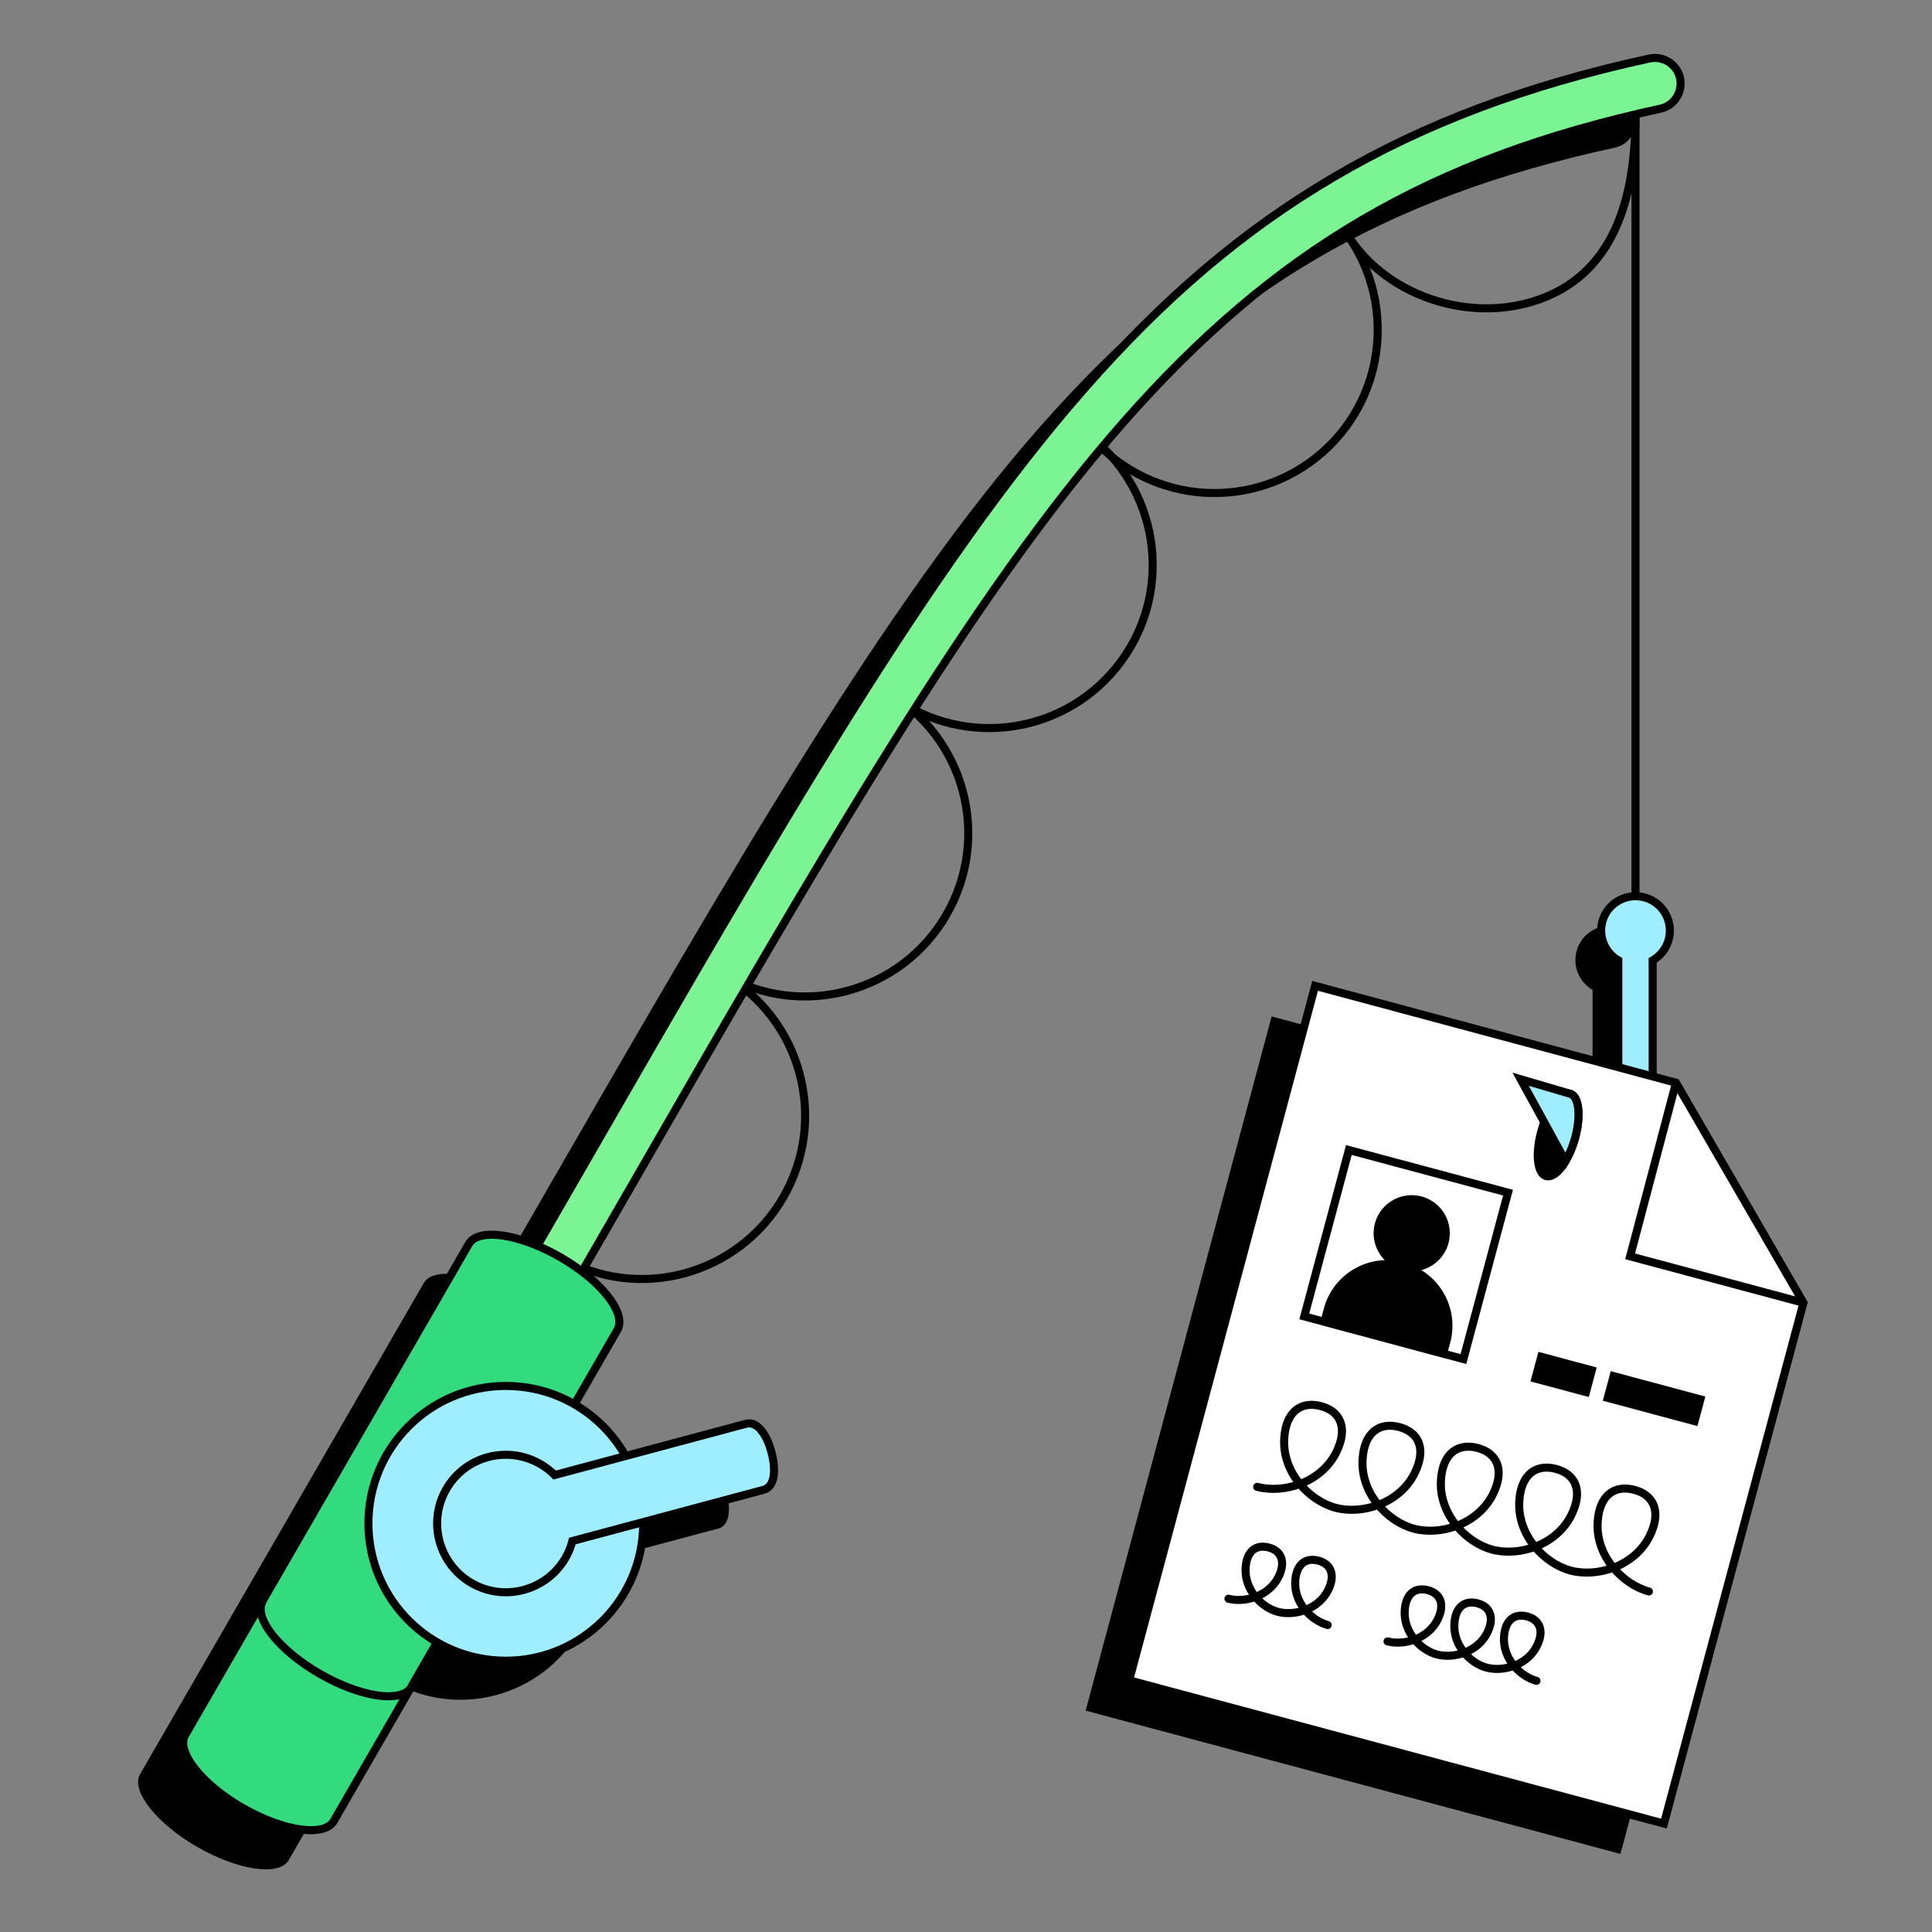 <svg width="72" height="72" viewBox="0 0 72 72" fill="none" xmlns="http://www.w3.org/2000/svg"><rect x="0" y="0" width="72" height="72" fill="#808080" stroke="none"/><path d="M60.84 41.5L60.63 41.44V36.89C61.01 36.67 61.27 36.26 61.27 35.78C61.27 35.07 60.7 34.5 59.99 34.5C59.28 34.5 58.71 35.07 58.71 35.78C58.71 36.25 58.97 36.67 59.35 36.89V41.09L47.39 37.88L40.46 63.75L60.39 69.09L65.59 49.69L60.84 41.49V41.5Z" fill="black"/><path d="M60.93 4.36C60.82 3.84 60.31 3.51 59.79 3.63C55.24 4.62 51.39 6.07 48.01 8.06C44.66 10.03 41.71 12.55 38.7 15.97C32.96 22.52 27.46 32.06 19.85 45.27C19.36 46.12 18.86 47 18.34 47.88C17.13 47.37 16.07 47.32 15.79 47.82L5.22 66.12C4.87 66.73 5.82 67.95 7.35 68.83C8.88 69.71 10.41 69.93 10.76 69.32L14.6 62.66C17.05 64.07 20.18 63.24 21.6 60.78C22.08 59.96 22.3 59.05 22.29 58.16L26.78 56.96C27.19 56.85 27.25 56.24 27.07 55.56C26.89 54.88 26.53 54.39 26.12 54.5L21.63 55.7C21.19 54.93 20.55 54.25 19.73 53.78L21.33 51.01C21.62 50.51 21.04 49.62 20 48.83C20.51 47.94 21.01 47.07 21.51 46.22C29.07 33.11 34.52 23.63 40.14 17.23C45.81 10.76 51.62 7.36 60.19 5.5C60.71 5.39 61.04 4.88 60.92 4.36H60.93Z" fill="black"/><path d="M60.95 3.27V33.4" stroke="black" stroke-width="0.3" stroke-miterlimit="10"/><path d="M62.23 34.68C62.23 33.97 61.66 33.4 60.95 33.4C60.24 33.4 59.67 33.97 59.67 34.68C59.67 35.15 59.93 35.57 60.31 35.79V41.22H61.59V35.79C61.97 35.57 62.23 35.16 62.23 34.68Z" fill="#9EEEFF" stroke="black" stroke-width="0.3" stroke-miterlimit="10"/><path d="M67.21 48.55L62.46 40.35L49.01 36.74L42.08 62.62L62.01 67.96L67.21 48.55Z" fill="white" stroke="black" stroke-width="0.3" stroke-miterlimit="10"/><path d="M67.21 48.55L60.75 46.82L62.46 40.35" stroke="black" stroke-width="0.3" stroke-miterlimit="10"/><path d="M52.61 47.23C53.312 47.23 53.88 46.661 53.88 45.96C53.88 45.258 53.312 44.69 52.61 44.69C51.909 44.69 51.34 45.258 51.34 45.96C51.34 46.661 51.909 47.23 52.61 47.23Z" fill="black" stroke="black" stroke-width="0.3" stroke-miterlimit="10" stroke-linecap="round"/><path d="M52.28 47.19C51.06 46.86 49.8 47.59 49.48 48.81L49.36 49.25L53.78 50.44L53.9 50C54.23 48.78 53.5 47.52 52.28 47.2V47.19Z" fill="black" stroke="black" stroke-width="0.3" stroke-miterlimit="10" stroke-linecap="round"/><path d="M61.45 59.31C60.48 59.05 59.46 58 59.54 56.72C59.6 55.72 60.17 55.33 60.9 55.52C61.63 55.71 61.93 56.33 61.48 57.24C60.91 58.39 59.5 58.79 58.53 58.53C57.56 58.27 56.54 57.22 56.62 55.94C56.68 54.94 57.25 54.55 57.98 54.74C58.71 54.93 59.01 55.55 58.56 56.46C57.99 57.61 56.58 58.01 55.61 57.75C54.64 57.49 53.62 56.44 53.7 55.16C53.76 54.16 54.33 53.77 55.06 53.96C55.79 54.15 56.09 54.77 55.64 55.68C55.07 56.83 53.66 57.23 52.69 56.97C51.72 56.71 50.7 55.66 50.78 54.38C50.84 53.38 51.41 52.99 52.14 53.18C52.87 53.37 53.17 53.99 52.72 54.9C52.15 56.05 50.74 56.45 49.77 56.19C48.8 55.93 47.78 54.88 47.86 53.6C47.92 52.6 48.49 52.21 49.22 52.4C49.95 52.59 50.25 53.21 49.8 54.12C49.23 55.27 47.82 55.67 46.85 55.41" stroke="black" stroke-width="0.3" stroke-miterlimit="10" stroke-linecap="round"/><path d="M49.48 60.56C48.86 60.39 48.22 59.73 48.27 58.92C48.31 58.28 48.67 58.04 49.13 58.16C49.59 58.28 49.78 58.68 49.5 59.25C49.14 59.98 48.25 60.23 47.63 60.07C47.01 59.91 46.37 59.24 46.42 58.43C46.46 57.79 46.82 57.55 47.28 57.67C47.74 57.79 47.93 58.19 47.65 58.76C47.29 59.49 46.4 59.74 45.78 59.58" stroke="black" stroke-width="0.3" stroke-miterlimit="10" stroke-linecap="round"/><path d="M57.26 62.64C56.64 62.47 56 61.81 56.05 61C56.09 60.36 56.45 60.12 56.91 60.24C57.37 60.36 57.56 60.76 57.28 61.33C56.92 62.06 56.03 62.31 55.41 62.15C54.79 61.99 54.15 61.32 54.2 60.51C54.24 59.87 54.6 59.63 55.06 59.75C55.52 59.87 55.71 60.27 55.43 60.84C55.07 61.57 54.18 61.82 53.56 61.66C52.94 61.5 52.3 60.83 52.35 60.02C52.39 59.38 52.75 59.14 53.21 59.26C53.67 59.38 53.86 59.78 53.58 60.35C53.22 61.08 52.33 61.33 51.71 61.17" stroke="black" stroke-width="0.3" stroke-miterlimit="10" stroke-linecap="round"/><path d="M56.199 44.447L50.268 42.858L48.607 49.059L54.538 50.648L56.199 44.447Z" stroke="black" stroke-width="0.3" stroke-miterlimit="10"/><path d="M59.321 51.068L57.438 50.563L57.22 51.375L59.104 51.879L59.321 51.068Z" fill="black" stroke="black" stroke-width="0.3" stroke-miterlimit="10"/><path d="M63.37 52.151L60.134 51.284L59.916 52.095L63.152 52.962L63.37 52.151Z" fill="black" stroke="black" stroke-width="0.3" stroke-miterlimit="10"/><path d="M58.682 42.473C58.93 41.625 58.855 40.857 58.516 40.758C58.176 40.659 57.701 41.266 57.453 42.115C57.206 42.963 57.28 43.731 57.62 43.83C57.959 43.929 58.435 43.321 58.682 42.473Z" fill="black" stroke="black" stroke-width="0.3" stroke-miterlimit="10"/><path d="M58.68 42.47C58.93 41.62 58.85 40.85 58.51 40.76L56.67 40.22L58.34 43.27C58.47 43.05 58.59 42.78 58.68 42.47Z" fill="#9EEEFF" stroke="black" stroke-width="0.3" stroke-miterlimit="10"/><path d="M20.88 46.85C23.79 48.53 27.51 47.53 29.19 44.62C30.87 41.71 29.87 37.99 26.96 36.31" stroke="black" stroke-width="0.3" stroke-miterlimit="10"/><path d="M26.96 36.32C29.87 38 33.59 37 35.27 34.09C36.95 31.18 35.95 27.46 33.04 25.78" stroke="black" stroke-width="0.3" stroke-miterlimit="10"/><path d="M33.04 25.78C35.65 27.89 39.48 27.49 41.6 24.88C43.72 22.27 43.31 18.44 40.7 16.32" stroke="black" stroke-width="0.3" stroke-miterlimit="10"/><path d="M40.7 16.32C42.93 18.84 46.77 19.07 49.29 16.85C51.81 14.63 52.04 10.78 49.82 8.26" stroke="black" stroke-width="0.3" stroke-miterlimit="10"/><path d="M60.95 4.26C60.95 6.98 60.37 10.09 57.36 11.16C54.57 12.15 51.16 10.85 49.93 8.22" stroke="black" stroke-width="0.3" stroke-miterlimit="10"/><path d="M19.76 48.8C19.3 48.53 19.14 47.95 19.41 47.49C20.14 46.23 20.84 45.01 21.53 43.82C29.14 30.61 34.64 21.07 40.38 14.52C43.38 11.09 46.34 8.58 49.69 6.61C53.06 4.62 56.91 3.17 61.47 2.18C61.99 2.07 62.5 2.4 62.61 2.91C62.72 3.43 62.39 3.94 61.88 4.05C53.31 5.91 47.51 9.31 41.83 15.78C36.21 22.18 30.75 31.66 23.2 44.77C22.51 45.96 21.81 47.19 21.08 48.44C20.81 48.9 20.23 49.06 19.77 48.79L19.76 48.8Z" fill="#7BF593" stroke="black" stroke-width="0.3" stroke-miterlimit="10"/><path d="M20.88 46.85C19.35 45.97 17.82 45.75 17.47 46.36L6.9 64.66C6.55 65.27 7.5 66.49 9.03 67.37C10.56 68.25 12.09 68.47 12.44 67.86L23.01 49.56C23.36 48.95 22.41 47.73 20.88 46.85Z" fill="#32DB7D" stroke="black" stroke-width="0.3" stroke-miterlimit="10"/><path d="M15.33 62.87C14.98 63.48 13.45 63.26 11.92 62.38C10.39 61.5 9.43 60.28 9.79 59.67" fill="#32DB7D"/><path d="M15.33 62.87C14.98 63.48 13.45 63.26 11.92 62.38C10.39 61.5 9.43 60.28 9.79 59.67" stroke="black" stroke-width="0.3" stroke-miterlimit="10"/><path d="M18.85 61.89C21.678 61.89 23.97 59.598 23.97 56.77C23.97 53.942 21.678 51.65 18.85 51.65C16.022 51.65 13.73 53.942 13.73 56.77C13.73 59.598 16.022 61.89 18.85 61.89Z" fill="#9EEEFF" stroke="black" stroke-width="0.3" stroke-miterlimit="10"/><path d="M27.8 53.06L20.67 54.97C20.04 54.34 19.11 54.06 18.19 54.3C16.82 54.67 16.01 56.07 16.38 57.44C16.75 58.81 18.15 59.62 19.52 59.25C20.44 59 21.11 58.29 21.33 57.43L28.46 55.52C28.87 55.41 28.93 54.8 28.75 54.12C28.57 53.44 28.21 52.95 27.8 53.06Z" fill="#9EEEFF" stroke="black" stroke-width="0.3" stroke-miterlimit="10"/></svg>